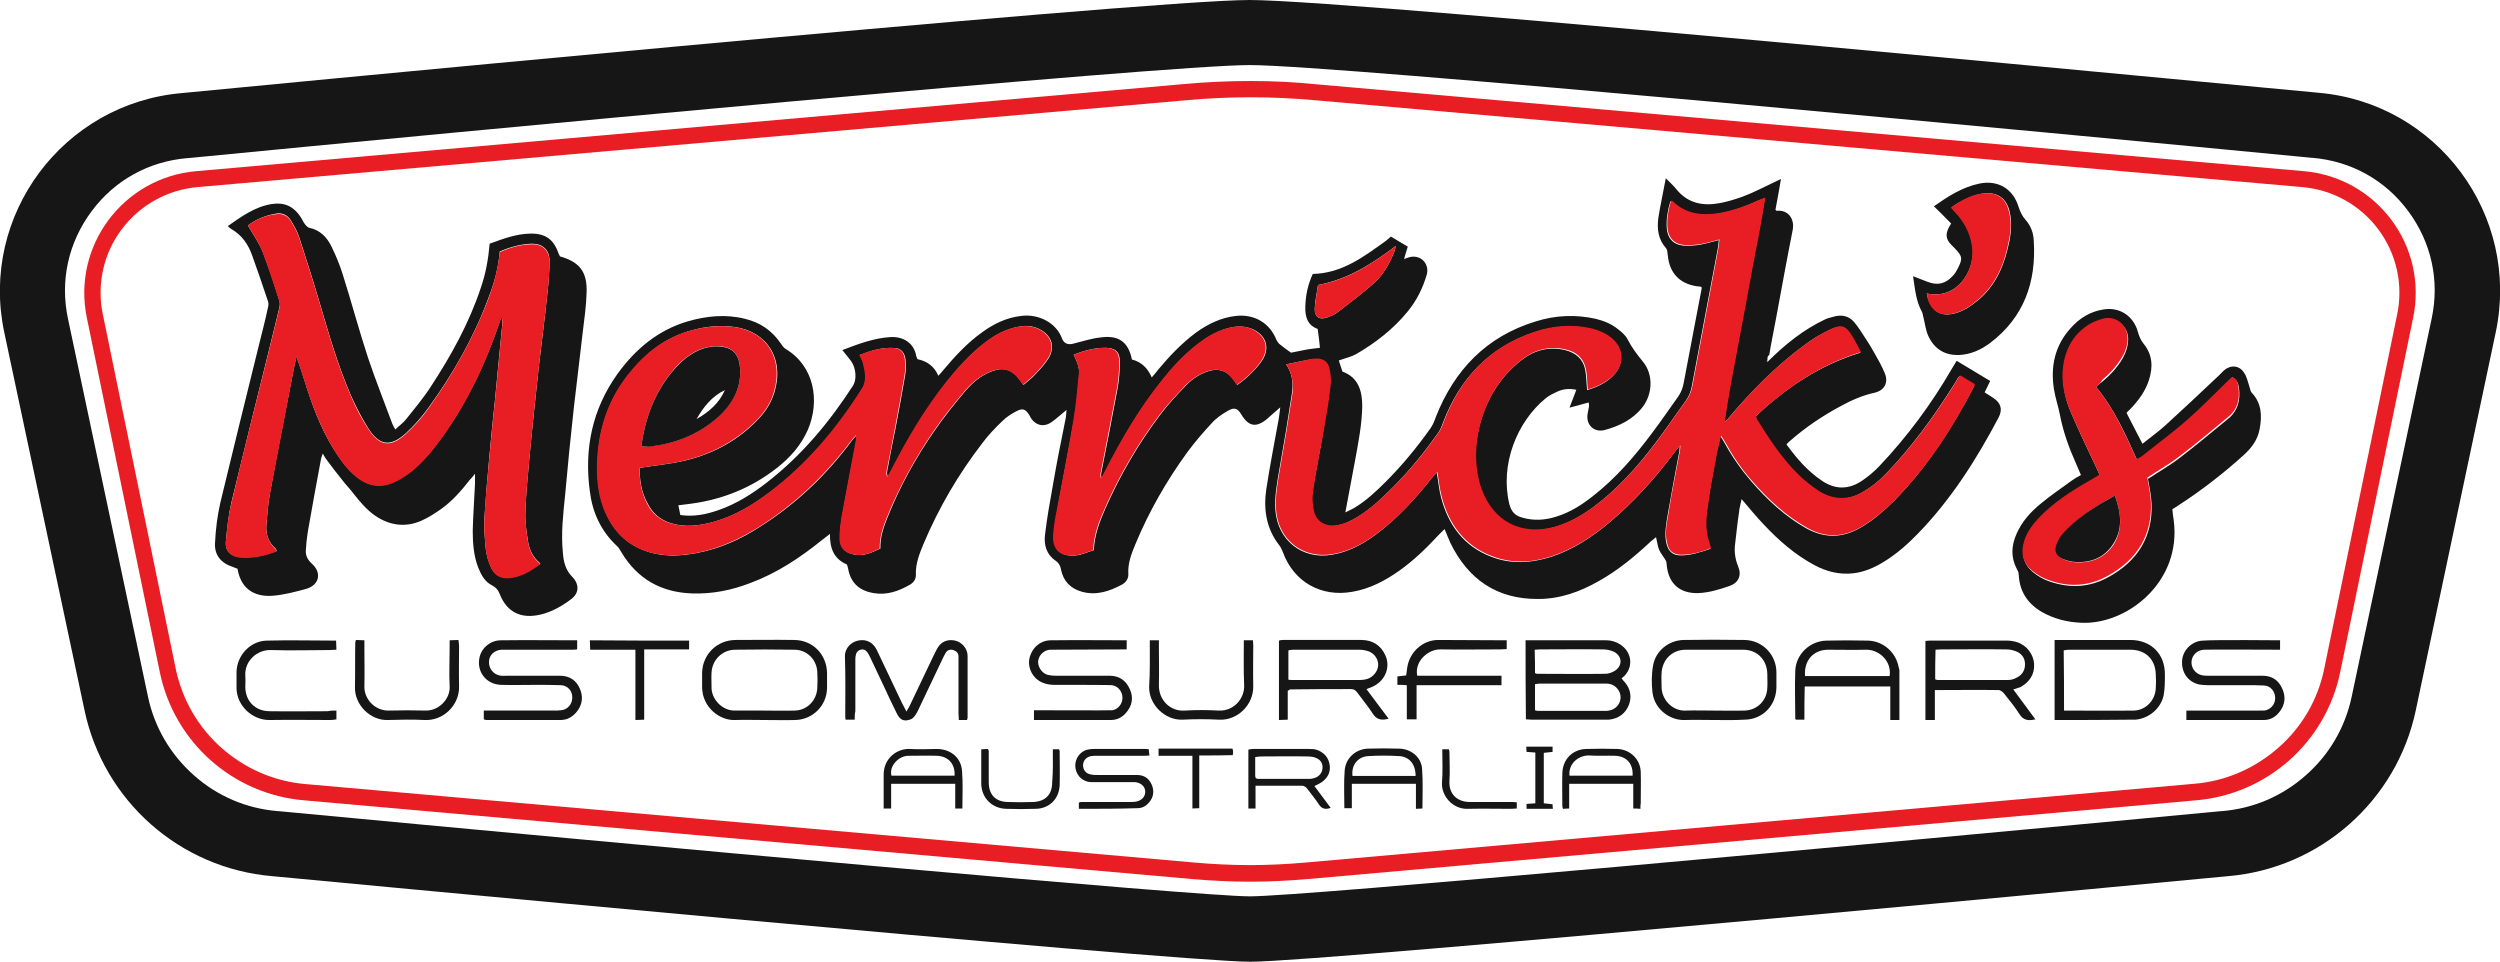 <?xml version="1.0" encoding="utf-8"?>
<!-- Generator: Adobe Illustrator 21.1.0, SVG Export Plug-In . SVG Version: 6.00 Build 0)  -->
<svg version="1.1" id="Layer_1" xmlns="http://www.w3.org/2000/svg" xmlns:xlink="http://www.w3.org/1999/xlink" x="0px" y="0px"
	 viewBox="0 0 768.4 295.7" style="enable-background:new 0 0 768.4 295.7;" xml:space="preserve">
<style type="text/css">
	.st0{fill:#171616;}
	.st1{fill:#E91E24;}
</style>
<g>
	<g>
		<path class="st0" d="M543.3,111.2c5.3-5.3,11-9.9,17.8-13.1c0.9-0.4,2-0.6,3-0.9c2.2-0.5,4.2,0,5.7,1.7c1.4,1.6,2.5,3.5,3.7,5.3
			c0.9,1.3,1.7,2.7,2.5,4.1c1.2,2.1,2.4,4.2,3.3,6.4c1.2,2.9-0.1,5.3-3.1,6c-3.7,0.8-7.1,2.3-10.4,4.1c-5.6,3-10.8,6.5-15.6,10.7
			c-0.4,0.3-0.7,0.6-1.1,1.1c3.1,4.3,6.5,8.2,10.8,11.1c4.2,2.9,8.4,2.8,12.5,0c1.9-1.3,3.7-2.8,5.3-4.5c8.6-9.1,16-19.1,22.3-30
			c0.4-0.7,0.9-1.5,1.4-2.3c3.5,2.1,6.8,4.1,10.3,6.2c-0.6,1.2-1.1,2.2-1.7,3.5c0.8,0.5,1.7,1.1,2.5,1.6c2.5,1.6,3.1,3.6,1.8,6.1
			c-6.8,12.9-14.6,25.2-24.8,35.7c-3.2,3.3-6.7,6.4-10.7,8.8c-2.8,1.7-5.8,3-9.1,3.4c-4.3,0.5-8.3-0.5-12-2.5
			c-6-3.2-11-7.6-15.6-12.5c-2.3-2.4-4.4-5-6.8-7.8c-0.3,1.5-0.7,2.8-0.8,4.1c-0.5,3.2-0.8,6.5-1.2,9.7c-0.3,2.3,0,4.6,0.9,6.8
			c1.2,2.8,0.2,5.1-2.6,6.1c-3.2,1.1-6.4,2.1-9.8,2.2c-5.5,0.1-8.9-2.9-9.5-8.4c-0.1-0.5,0-1.2-0.3-1.6c-0.6-1.1-1.5-2.1-2-3.2
			c-0.5-1.1-0.6-2.4-1-4c-0.6,0.5-1.1,0.9-1.6,1.3c-4.9,4.6-10.1,8.9-16,12.2c-5.8,3.3-11.9,5.5-18.6,5.5c-12.7,0.1-21.5-6-27-17.2
			c-0.6-1.3-1.1-2.7-1.8-4.3c-0.6,0.6-1.2,1.2-1.7,1.7c-3.8,4.1-7.7,7.9-12.2,11.1c-4.4,3.1-9.1,5.6-14.5,6.5
			c-9.6,1.7-18-3.1-21.3-12.2c-0.3-0.7-0.6-1.5-1.1-2.1c-4-5.1-4.9-11-4-17.2c1.1-7.2,2.5-14.3,3.8-21.5c0.2-1.1,0.3-2.1,0.5-3.7
			c-1.6,1.4-2.9,2.5-4.1,3.6c-3.3,2.7-5.6,2.3-7.8-1.3c-1.2-2-2.1-2.4-4.1-1.3c-1.9,1.1-3.7,2.3-5.1,3.9c-2.6,2.8-5.1,5.7-7.4,8.8
			c-6.4,8.8-11.8,18.2-16,28.3c-1.2,2.9-2.4,5.9-2.2,9.2c0.1,1.4-0.7,2.5-1.8,3.2c-3.9,2.1-7.9,3.5-12.4,2.3c-3.6-1-5.8-3.3-6.5-6.9
			c-0.2-1.2-0.7-2-1.7-2.7c-2.8-1.9-3.6-4.9-3.2-8c0.6-5.1,1.5-10.1,2.4-15.1c1.2-7,2.6-14,4-20.9c0.1-0.6,0.1-1.3,0.2-2.3
			c-1.6,1.3-3,2.6-4.4,3.6c-2.4,1.8-5,1.3-6.6-1.2c-0.1-0.2-0.2-0.4-0.3-0.6c-1.3-2.1-2.1-2.5-4.3-1.3c-1.5,0.8-2.9,1.7-4.1,2.9
			c-2.2,2.1-4.3,4.3-6.1,6.7c-7.4,9.6-13.5,20-18.2,31.2c-1.2,2.9-2.4,5.9-2.3,9.2c0.1,1.4-0.6,2.5-1.8,3.2c-3.5,2-7.1,3.3-11.2,2.6
			c-4.2-0.7-7-3-7.8-7.4c-0.1-0.5-0.2-0.9-0.4-1.4c-4-1.7-5.3-5-5.2-9.4c-1,0.8-1.8,1.4-2.6,2c-6.7,5.4-13.8,10.1-21.9,13.1
			c-5.7,2.2-11.6,3.4-17.8,3.2c-9.6-0.3-17-4.5-21.9-12.8c-0.4-0.7-0.8-1.4-1.4-1.9c-4.8-4.5-7.4-10.2-8.2-16.6
			c-1.8-13.1,0.7-25.3,8.5-36.2c5.5-7.6,12.4-13.4,21.5-16.1c5.8-1.7,11.8-2.3,17.7-0.8c4.6,1.1,8.3,3.6,11,7.6
			c0.4,0.6,0.8,1.2,1.4,1.6c8.9,5.3,10.7,16,6.9,24.9c-2.1,4.8-5.5,8.6-9.6,11.8c-7.7,6-16.5,9.6-26.2,10.9c-1.3,0.2-2.5,0.3-4,0.5
			c0.2,1,0.4,2,0.6,3c4.2,0.6,8-0.2,11.7-1.5c5.5-1.9,10.4-5,14.9-8.5c10.7-8.3,19.2-18.5,26.5-29.8c1.2-1.9,0.9-5.4-0.6-7.5
			c-0.8-1.1-1.7-2.1-2.7-3.4c5-1.9,9.7-3.7,14.9-4c4.1-0.2,7.2,2.1,7.8,5.8c0.1,0.3,0.2,0.6,0.4,1c2.9,0.6,5.1,2.1,6.4,5.1
			c0.6-0.6,1-1.1,1.5-1.7c3.6-4.3,7.4-8.4,12-11.7c3.6-2.6,7.5-4.5,12-5c5.4-0.7,10.8,2.2,12.5,6.9c0.6,1.6,1.9,2.1,3.6,1.6
			c2.8-0.7,5.5-1.6,8.4-1.9c5.2-0.7,8.4,1.2,9.5,6.8c2.8,0.7,4.8,2.5,6.1,5.5c0.8-0.9,1.4-1.6,1.9-2.3c3.5-4.2,7.2-8.1,11.6-11.4
			c3.7-2.7,7.8-4.7,12.4-5.2c5.6-0.6,10.3,2.1,12.4,7.3c0.2,0.5,0.5,0.9,0.9,1.3c1.1,0.9,2.3,1.8,3.6,2.7c1.4-0.3,2.9-0.6,4.5-0.9
			c1.5-0.3,3-0.4,4.4-0.6c-0.2-1.9-0.4-3.8-0.7-5.8c-3.1-1.1-3.9-3.7-3.8-6.8c0.1-3.6,0.8-6.9,2.3-10.1c9-0.2,15.7-5.3,22.5-10.2
			c0.5-0.4,1-0.8,1.5-1.3c1.7,1,3.4,2.1,5.2,3.1c-0.4,1.2-0.7,2.2-1,3.3c0,0.2-0.1,0.4-0.1,0.6c0.2-0.1,0.3-0.2,0.5-0.3
			c0.7-0.2,1.4-0.5,2.1-0.5c3-0.2,5.2,2.6,4.3,5.6c-1.2,4.1-3.1,7.9-5.8,11.2c-4.4,5.4-9.8,9.6-15.8,13.1c-1.6,0.9-3.5,1.3-5.4,2
			c0.3,1,0.7,2.1,1.1,3.4c4.9,1.8,6.1,5.9,6.1,10.7c-0.1,5.6-1.2,11.1-2.2,16.6c-1,5.2-1.9,10.3-3,16c1.1-0.6,1.9-0.9,2.6-1.3
			c3.7-2.2,6.8-5.1,9.8-8.1c5.1-5.1,9.7-10.7,13.8-16.5c0.7-1,1.2-2.2,1.6-3.4c5.7-14.5,15.6-24.8,30.7-29.4
			c6-1.9,12.2-2.2,18.5-0.8c2.4,0.6,4.7,1.5,6.7,3.1c1.2,0.9,2.5,2,3.1,3.3c1.3,2.5,2.9,4.6,4.7,6.8c3.2,3.9,3,9.9-0.2,14
			c-3,3.8-7.2,5.8-11.7,7c-3.3,0.8-5.8-1.8-5.1-5.2c0.1-0.7,0.3-1.4,0.4-2.1c0-0.3,0-0.6-0.1-1.2c-1.9,0.5-3.6,1-5.9,1.6
			c0.8-2,1.4-3.7,2.1-5.5c-2-0.4-3.9-0.3-5.7,0.5c-1.3,0.6-2.6,1.2-3.7,2.1c-8.9,7.3-14.1,20.4-11.2,32.5c0.6,2.3,1.7,3.6,4,4.2
			c3.5,1,6.9,0.8,10.4-0.3c4.3-1.3,8-3.7,11.4-6.4c7-5.5,12.7-12.1,18-19.2c2.8-3.7,5.4-7.5,8.1-11.3c0.9-1.3,1.4-2.6,1.7-4.2
			c1.8-9.7,3.7-19.3,5.5-28.9c0-0.2,0-0.3,0-0.6c-0.4-0.1-0.9-0.2-1.4-0.2c-5.4-0.8-8.5-4.1-9-9.6c-0.1-0.8-0.1-1.7-0.6-2.2
			c-2.4-2.7-2.7-5.9-2.3-9.2c0.6-3.9,1.5-7.8,2.3-12.2c1.3,1.3,2.3,2.2,3.2,3.3c3.6,4.5,8.3,5.3,13.6,4.3c4.4-0.9,8.6-2.5,12.6-4.5
			c1.8-0.9,3.7-1.8,6-2.9c-0.6,3.4-1.1,6.5-1.7,9.5c0.2,0.1,0.3,0.3,0.4,0.3c3.3-0.4,5.6,2.3,4.9,5.9c-1.8,9-3.4,18-5.1,27.1
			c-0.7,3.8-1.5,7.5-2.1,11.3C543.1,109.5,543.2,110.4,543.3,111.2c0-0.1-0.1-0.3-0.1-0.4c-0.1,0-0.1,0.1-0.2,0.1
			C543,111,543.2,111.1,543.3,111.2z M395.3,112c2,2.9,2.2,5.8,1.8,8.8c-1.2,7.9-2.5,15.8-3.9,23.6c-0.7,4.1-1.5,8.2-1.2,12.4
			c0.7,9.3,8.3,15.3,17.4,13.7c4.9-0.8,9.2-3.1,13.2-6c6.9-5.1,12.6-11.4,17.8-18c0.3-0.4,0.8-0.8,1.2-1.2c0.5,2.7,0.7,5.2,1.3,7.5
			c2.2,8.5,7,15.1,15.4,18.3c6.1,2.4,12.4,2,18.6,0c6.6-2.2,12.2-5.9,17.5-10.3c7.8-6.5,14.5-14,20.5-22.1c0.3-0.5,0.8-0.9,1.4-1.6
			c-0.1,1-0.1,1.4-0.2,1.9c-1.2,6.4-2.4,12.7-3.5,19.1c-0.5,3-1.1,6-0.4,9c0.6,2.3,1.8,3.5,4.1,3.6c3.3,0.1,6.3-1,9.4-2
			c-0.4-1.4-0.7-2.4-1-3.5c-0.9-3.8-0.2-7.5,0.3-11.2c0.7-5.1,1.8-10.2,2.7-15.3c0.3-1.4,0.6-2.8,1.1-4.6c0.6,1,1,1.5,1.3,2.1
			c2.3,4.2,5.1,8.2,8.2,11.8c4.9,5.6,10.3,10.7,16.9,14.4c5.6,3.1,11.1,3,16.6-0.2c4-2.3,7.4-5.3,10.6-8.5
			c10-10.3,17.7-22.2,24.3-34.9c0.1-0.1,0-0.3,0-0.6c-1.4-0.8-2.9-1.7-4.3-2.6c-0.2,0.2-0.4,0.3-0.5,0.4c-0.6,1-1.2,2.1-1.9,3.1
			c-6,9.5-12.6,18.5-20.4,26.6c-2.1,2.2-4.5,4.1-7.1,5.6c-4.6,2.7-9.3,2.6-13.8-0.3c-2.3-1.5-4.4-3.2-6.3-5.1
			c-5-5-8.9-10.8-12.6-16.9c-0.1-0.2-0.1-0.5-0.2-1c9.2-8.7,19.5-15.7,32.2-19.6c-0.9-1.7-1.7-3.5-2.8-5.1c-1.9-3-3.2-3.5-6.4-2
			c-2.8,1.3-5.5,2.9-8,4.8c-8.7,6.4-16.3,14.1-23.3,22.4c-0.4,0.5-0.9,1-1.4,1.5c1.1-7.8,2.5-15.4,4-23c1.4-7.7,2.9-15.4,4.3-23.1
			c1.3-7.6,3-15.1,4.2-23c-0.9,0.4-1.5,0.6-2,0.8c-3.9,1.8-8,3.3-12.3,4c-5.2,0.8-10.1,0.3-14.1-3.6c-0.1-0.1-0.3-0.1-0.6-0.2
			c-0.8,2.7-1.3,5.4-1.1,8.2c0.2,3.1,2,5.1,5.1,5.4c1.7,0.1,3.5,0,5.2-0.3c1.8-0.3,3.6-0.9,5.7-1.4c-0.1,1-0.2,1.8-0.3,2.5
			c-2.7,14.1-5.3,28.2-8,42.4c-0.3,1.6-0.8,3-1.8,4.4c-3.2,4.4-6.2,8.9-9.5,13.2c-5.5,7.3-11.6,14.1-19,19.6
			c-3.7,2.7-7.6,5-12.1,6.2c-10.2,2.9-18.8-1.6-22.4-11.6c-0.2-0.6-0.4-1.2-0.6-1.8c-1.6-5.9-1.4-11.9,0.1-17.8
			c2.1-8,6.2-14.9,12.8-20.1c3.9-3.1,8.5-4.4,13.5-3.2c3.2,0.8,5.5,2.6,6.2,5.9c0.4,2.1,0.4,4.2,0.6,6.4c2.8-0.8,5.7-2.1,7.9-4.3
			c3.5-3.4,3.3-8.2-0.4-11.4c-1.7-1.4-3.6-2.3-5.7-2.9c-6.2-1.6-12.3-1.1-18.2,0.9c-13.7,4.6-22.7,14.2-27.8,27.5
			c-0.4,1.2-0.9,2.4-1.6,3.4c-4.2,5.9-8.7,11.5-13.8,16.6c-3.3,3.3-6.6,6.5-10.6,9c-2.2,1.4-4.5,2.5-7,2.9c-3.5,0.6-6.3-1.1-7-4.6
			c-0.4-1.9-0.5-4-0.2-5.9c1-6.2,2.3-12.4,3.3-18.6c0.8-4.6,1.5-9.3,2.1-14c0.2-1.7-0.1-3.5-0.4-5.2c-0.4-2-1.8-2.9-3.9-2.9
			c-0.7,0-1.4,0-2.1,0.2C400.3,110.9,397.9,111.5,395.3,112z M196.6,143.8c5-0.8,9.7-1.2,14.2-2.3c8.6-2.1,16.2-6.2,22.4-12.8
			c2.2-2.3,3.8-4.9,4.8-8c3.2-10.5-2.3-18.8-12.2-20.2c-4.4-0.6-8.8-0.2-13,1c-8.1,2.1-14.3,7-19.4,13.4c-5.9,7.3-9,15.8-9.6,25.1
			c-0.4,5.5-0.1,10.9,1.8,16.1c2.7,7.3,7.7,12.2,15.5,14c4.3,1,8.6,0.7,12.9-0.1c7.1-1.3,13.6-4.2,19.6-8.1
			c11.1-7,20.4-15.9,28.2-26.4c0.4-0.5,0.9-1,1.5-1.8c0,0.7,0,1,0,1.3c-1.5,8-3.1,16-4.5,24c-0.4,2.1-0.6,4.3-0.6,6.4
			c0,2.8,1.4,4.4,4.2,5c3,0.7,5.6-0.6,8.2-1.8c-0.1-3.5,1-6.6,2.2-9.6c3.8-9.5,8.7-18.4,14.5-26.7c2.9-4.2,6.1-8.2,9.4-12.1
			c2.2-2.6,4.9-4.9,8.2-6.1c3.6-1.4,6.4-0.5,8.6,2.7c0.3,0.5,0.6,0.9,1.1,1.5c1.3-1.1,2.6-2.1,3.6-3.2c1.5-1.6,3-3.2,4.1-5
			c2-3.3,1.1-6.6-2.2-8.6c-2.2-1.3-4.5-1.6-6.9-1.1c-4,0.7-7.4,2.6-10.5,5c-4.5,3.4-8.2,7.6-11.7,12c-6.6,8.4-12,17.6-16.9,27
			c-0.4,0.7-0.8,1.4-1.2,2.2c-0.3-0.7-0.3-1.3-0.2-1.8c0.8-4.5,1.7-8.9,2.6-13.4c1-5.3,2-10.7,2.9-16c0.3-1.6,0.3-3.4,0.1-5
			c-0.2-1.9-1.3-3.2-2.9-3.4c-3.9-0.4-7.5,0.7-11.1,2.1c0.4,0.9,0.8,1.5,1,2.2c0.8,2.7,1.4,5.6-0.2,8.1c-7.7,12.3-16.9,23.3-28.6,32
			c-5.2,3.9-10.7,7.2-17.1,9c-4.4,1.2-8.8,1.8-13.2,0.4c-3.2-1-5.6-3-7.1-6C197.1,151.3,196.6,147.6,196.6,143.8z M330,109
			c1.3,2.6,1.9,4.6,1.7,6.5c-0.4,4.4-0.8,8.8-1.5,13.1c-1.7,9.6-3.6,19.1-5.3,28.7c-0.4,2.3-0.8,4.6-1,6.9c-0.4,5,2.5,7,6.9,6.5
			c1.9-0.2,3.6-1.1,5.4-1.6c0.2-4.7,1.8-8.8,3.6-12.9c4.5-10.2,10.1-19.8,16.8-28.7c2.4-3.2,5.1-6.1,7.9-9c1.8-1.9,4-3.4,6.6-4.3
			c3.2-1.2,6-0.3,8,2.4c0.4,0.6,0.8,1.1,1.2,1.7c3.1-2.1,6.2-5.3,7.7-7.6c2.3-3.7,1.3-7.3-2.5-9.3c-2-1-4.1-1.2-6.3-0.9
			c-4.3,0.7-7.9,2.9-11.3,5.5c-3.9,3.1-7.3,6.7-10.4,10.6c-7.1,8.8-12.7,18.4-17.8,28.4c-0.4,0.7-0.8,1.3-1.1,2
			c-0.2-0.6-0.2-1.2-0.1-1.7c1.7-8.6,3.4-17.2,5-25.9c0.5-2.7,0.7-5.6,0.7-8.3c0-3-1.5-4.2-4.4-4.2C336.3,106.9,333.2,107.8,330,109
			z M405.1,87.6c-0.3,2.3-0.9,4.7-1,7.1c-0.1,2.7,1.4,3.8,4,2.8c1-0.4,2.1-0.8,3-1.5c3.7-2.9,7.5-5.7,11-8.8c3-2.6,4.9-6.1,6.4-9.7
			c0.2-0.5,0.3-1,0.5-1.9C421.7,81.1,414.5,85.8,405.1,87.6z"/>
		<path class="st0" d="M172.1,78.8c6,1.7,8.4,4.7,8.2,11c-0.1,4.1-0.7,8.3-1.2,12.4c-0.9,7.6-1.8,15.2-2.7,22.9c-1,9-1.9,18-2.7,27
			c-0.6,5.9-1.3,11.8-0.7,17.7c0.1,1.4,0.3,2.9,0.8,4.2c0.4,1.1,1.1,2.3,2,3.2c2.3,2.3,2.3,5.1-0.3,7c-2.8,2.1-5.9,3.9-9.4,4.7
			c-5.9,1.4-10.3-0.7-12.5-6.3c-0.5-1.3-1.2-2.1-2.4-2.7c-2.2-1.1-3.3-3.2-4.2-5.4c-1.4-3.6-1.7-7.5-1.7-11.3
			c0.1-4.9,0.5-9.7,0.7-14.6c0-0.8,0-1.7,0-3c-0.7,0.9-1.2,1.5-1.7,2c-2.5,3.2-5.2,6.3-8.5,8.7c-2,1.4-4.1,2.8-6.4,3.8
			c-4.9,2.1-9.7,1.4-14.1-1.6c-2.6-1.8-4.6-4.2-6.5-6.6c-1.2-1.6-2.6-3-3.8-4.6c-1.5-1.9-3-3.8-4.4-5.7c-0.5-0.6-0.9-1.3-1.4-2.2
			c-0.2,0.7-0.4,1.1-0.5,1.5c-1.4,7.5-2.8,15.1-4.1,22.6c-0.3,1.9-0.5,3.8-0.6,5.7c-0.1,1.6,0.6,2.9,1.8,4c3.2,2.8,2.4,6.6-1.7,7.8
			c-3.3,0.9-6.7,1.8-10.1,2.1c-4.6,0.4-9.8-1.1-11-8.3c-0.4-0.1-0.8-0.3-1.3-0.5c-3.8-1.2-5.9-3.7-5.6-7.6c0.2-4,0.7-8.1,1.6-12.1
			c3.9-16.2,7.9-32.4,11.9-48.6c0.9-3.7,1.9-7.4,2.7-11.2c0.2-0.7,0.3-1.5,0.1-2.1c-1.6-4.8-3.2-9.5-4.9-14.2
			c-1.2-3.4-3.2-6.3-6.4-8.1c-0.3-0.2-0.6-0.5-1.1-0.9c4.3-3,8.4-6,13.6-6.8c3.9-0.6,6.7,0.8,8.8,4c0.5,0.7,0.8,1.6,1.4,2.3
			c0.3,0.4,0.8,0.9,1.2,1c3.4,0.7,5.5,2.9,6.9,5.8c1.3,2.7,2.5,5.5,3.4,8.4c2.7,8.5,5,17.2,7.8,25.7c2.3,6.9,5,13.6,7.5,20.4
			c0.2,0.5,0.5,1,0.9,1.7c1.1-1.1,2.3-1.9,3.2-3c2.7-3.4,5.5-6.7,7.8-10.3c6.2-9.5,11.7-19.4,15.3-30.3c1.5-4.3,2.3-8.8,2.7-13.5
			c4.1-1.5,8.1-3,12.4-3.1c4.7-0.1,7.3,1.7,8.8,6.2C171.9,78.3,172,78.6,172.1,78.8z M76.2,69.3c1.6,2.8,3.4,5.3,4.5,8
			c2,5,3.6,10.1,5.2,15.2c0.2,0.7,0.1,1.6-0.1,2.3c-1.2,5-2.5,10.1-3.7,15.1c-3.7,14.9-7.4,29.7-11,44.6c-0.9,3.9-1.3,8-1.7,12.1
			c-0.2,2.7,1.5,4.3,4.2,4.6c4,0.4,7.7-0.5,11.5-1.9c-0.2-0.3-0.3-0.6-0.4-0.7c-2.3-2-3.1-4.6-2.8-7.6c0.3-3.2,0.5-6.4,1.1-9.5
			c2.1-11.7,4.4-23.4,6.7-35.1c0.4-2.3,0.9-4.5,1.4-6.8c1.3,3.3,2.2,6.6,3.3,9.9c2.4,7.4,5.3,14.6,9.8,21c1.7,2.5,3.7,4.8,6.2,6.6
			c3.4,2.4,7,2.7,10.7,1c1.8-0.8,3.5-1.9,5.1-3.1c4-3.1,7-7,9.9-11c7.6-10.6,13.1-22.3,17.3-34.6c0.2-0.7,0.5-1.4,0.8-2.1
			c0.2,1.1,0.2,2.2,0.1,3.2c-0.7,7.6-1.5,15.1-2.2,22.7c-0.6,5.7-1.2,11.4-1.7,17.2c-0.6,6.2-1.1,12.4-1.5,18.6
			c-0.2,3.2,0.1,6.4,0.4,9.6c0.2,1.9,0.8,3.8,1.5,5.5c1.2,2.7,3.1,3.7,6,3.4c3.5-0.4,6.4-2.2,9.3-4.3c-2.3-1.9-3.4-4.2-3.8-6.8
			c-0.5-3.1-1-6.4-0.8-9.5c0.2-5.7,0.8-11.3,1.3-17c0.8-8.7,1.8-17.5,2.7-26.2c0.9-7.7,1.9-15.4,2.7-23.1c0.4-3.5,0.7-7,0.7-10.5
			c0-3.3-2.1-5.2-5.4-5.2c-3.4,0.1-6.7,1-9.9,2.4c-0.4,4.9-1.6,9.4-3.3,13.8c-4.5,12.3-10.9,23.6-18.6,34.2c-2,2.8-4.4,5.5-7,7.9
			c-4.7,4.2-8,3.8-11.4-1.4c-2.1-3.3-3.9-6.8-5.5-10.4c-3.8-8.8-6.5-18-9.2-27.2c-2.1-7.2-4.4-14.4-6.7-21.5
			c-0.6-1.8-1.6-3.5-2.6-5.1c-0.9-1.4-2.4-2.2-4.1-2C81.8,66.1,78.7,67.4,76.2,69.3z"/>
		<path class="st0" d="M653.6,126.9c1.6,3.1,3.2,6.2,4.9,9.5c2.5-2,5-3.8,7.2-5.8c5.5-5,10.9-10.1,16.3-15.2c0.5-0.5,1-1,1.5-1.5
			c2-1.8,4.7-1.7,6.2,0.6c0.9,1.3,1.2,2.9,1.7,4.4c0.2,0.6,0.3,1.3,0.6,1.7c3.2,3.3,3.3,7.3,2.5,11.4c-0.6,3.2-2.5,5.7-4.8,7.8
			c-6.3,5.7-13,10.9-20.1,15.5c-0.6,0.4-1.2,0.8-1.9,1.2c0.1,1.1,0.2,2.2,0.4,3.3c2.6,19.1-14.5,32.4-28.6,31.6
			c-4.2-0.2-8.2-1.2-11.9-3.3c-4.3-2.5-6.8-6.2-7.1-11.2c0-0.7-0.2-1.4-0.6-2c-1.9-3.6-1.7-7.2-0.1-10.8c1.6-3.7,4.2-6.6,7.2-9.1
			c3.1-2.6,6.5-4.9,9.8-7.3c0.8-0.6,1.7-1.1,2.8-1.7c-0.5-1.2-1-2.3-1.5-3.5c-2.2-4.9-4-9.9-5-15.2c-0.5-2.6-1.4-5.1-1.8-7.7
			c-1.1-7,0.3-13.4,5.1-18.7c2.7-3.1,6.1-5.2,10.2-5.8c5-0.8,9.2,2.1,10.5,6.9c0.4,1.4,0.9,2.6,1.8,3.7c2.7,3.3,2.9,7.1,1.6,11.1
			c-1.1,3.5-3.3,6.4-5.8,9C654.4,126.1,654,126.4,653.6,126.9z M644.2,118.9c0.8-0.7,1.5-1.2,2.1-1.7c2.4-2,4.5-4.3,6.1-7
			c1.1-2,1.8-4.1,1.7-6.4c-0.3-3.8-3.7-6.4-7.4-5.5c-1.5,0.4-3.1,0.9-4.4,1.8c-4.8,3-7.3,7.5-8,13c-0.6,4.7,0.4,9.3,2.2,13.6
			c2.5,5.9,5.4,11.8,8.1,17.6c0.3,0.6,0.6,1.3,0.9,2c-1.2,0.7-2.4,1.3-3.4,2c-5.3,3.1-10.5,6.4-14.9,10.9c-2.1,2.2-4,4.6-4.9,7.6
			c-1.1,3.6-0.3,6.7,2.6,9.1c1.5,1.2,3.2,2.2,5,2.8c6.3,2.2,12.4,1.9,18.3-1.4c8.8-4.9,13.5-12.3,13.1-22.5
			c-0.1-2.6-0.7-5.2-1.1-7.6c3.3-2.2,6.7-4.1,9.8-6.5c5.1-3.9,10.1-8.1,15.1-12.2c2.8-2.4,3.5-5.6,3.1-9.1c-0.2-1.2-0.4-2.5-1.9-3.2
			c-0.6,0.6-1.3,1.2-1.9,1.8c-3.9,3.8-7.7,7.7-11.8,11.3c-4.5,3.9-9.2,7.4-13.8,11.1c-0.5,0.4-1.2,0.7-1.9,1.1
			C653.2,133.3,649.8,125.6,644.2,118.9z"/>
		<path class="st0" d="M588,84.9c1.8,0.7,3.1,1.2,4.4,1.7c3.1,1.2,5.5,0.7,7.8-1.8c0.6-0.6,1.1-1.4,1.5-2.2c1.6-3.1,1.5-3.8-0.9-6.3
			c-0.3-0.3-0.7-0.7-1-1c-1.7-1.7-1.9-3.3-0.8-5.4c0.2-0.3,0.4-0.7,0.7-1.2c-1.7-1.8-3.5-3.5-5.3-5.3c4.3-3,8.7-5.9,14.1-7
			c5.6-1.1,10.2,1.6,11.9,7.1c0.5,1.5,1.1,2.9,2.2,4.1c1.6,1.8,2.4,4,2.5,6.4c0.8,12.7-3,23.5-13.4,31.4c-2.8,2.1-5.9,3.5-9.4,3.7
			c-4.4,0.2-7.6-1.7-9.5-5.6c-0.9-1.8-1.1-3.9-1.6-5.9c-0.2-0.6-0.2-1.3-0.5-1.8C588.9,92.5,588.6,88.9,588,84.9z M592.2,90.2
			c0.2,0.8,0.3,1.3,0.5,1.8c1.3,3.8,4,5.3,7.8,4.4c3-0.7,5.4-2.4,7.7-4.3c5.5-4.7,8-11,9.4-17.9c0.6-3.2,0.8-6.4,0-9.5
			c-1-3.7-3.5-5.5-7.2-5.3c-3.2,0.2-6,1.6-8.7,3.1c-0.6,0.4-1.3,0.8-1.9,1.3c0.8,0.9,1.4,1.5,2,2.2c2.7,3.1,4.3,6.6,4.6,10.8
			C606.7,83.2,601.7,92.2,592.2,90.2z"/>
		<path class="st0" d="M468.9,196.8c6,0,11.7,0,17.5,0c2.4,0,4.8,0,7.2,0c1.9,0,3.6,0.6,5.1,1.8c2.8,2.3,3.2,6.2,0.8,8.9
			c-0.3,0.4-0.7,0.6-1.1,1c0.4,0.5,0.7,0.9,1.1,1.3c1.7,2.1,2.1,4.5,1.1,7c-1.1,2.6-3.2,4.1-6.1,4.4c-0.4,0-0.8,0-1.2,0
			c-7.5,0-15,0-22.5,0c-0.5,0-1.1-0.1-1.8-0.1C468.9,213.1,468.9,205.1,468.9,196.8z M471.8,218.3c0.4,0.1,0.7,0.2,0.9,0.2
			c6.9,0,13.7,0,20.6,0c0.4,0,0.8,0,1.2-0.1c2-0.3,3.5-1.9,3.6-3.9c0.1-2-1.4-3.9-3.4-4.3c-0.5-0.1-1.1-0.1-1.7-0.1
			c-6.5,0-13.1,0-19.6,0c-0.5,0-1,0.1-1.6,0.2C471.8,213,471.8,215.6,471.8,218.3z M471.8,206.9c0.4,0.1,0.5,0.2,0.6,0.2
			c7,0,14,0.1,21,0c1,0,2.1-0.4,2.9-0.9c2.4-1.5,2.4-4.4-0.1-5.8c-1-0.5-2.3-0.8-3.4-0.8c-6.5-0.1-12.9,0-19.4,0
			c-0.5,0-1.1,0.1-1.7,0.1C471.8,202.3,471.8,204.5,471.8,206.9z"/>
		<path class="st0" d="M262.7,221.2c-1.1,0-1.9,0-2.8,0c-0.1-0.5-0.1-0.8-0.1-1.2c0-6.1,0.1-12.2-0.1-18.2c-0.1-2.9,2.6-5.4,6-5
			c1.9,0.3,3.1,1.5,3.9,3.2c2.5,5.3,5.1,10.7,7.6,16c0.4,0.8,0.8,1.5,1.4,2.7c0.6-1,1-1.7,1.3-2.4c2.4-5,4.7-9.9,7.1-14.9
			c0.4-0.8,0.8-1.6,1.2-2.3c1.2-2,3.2-2.7,5.4-2.2c2.1,0.5,3.8,2.5,3.8,4.7c0,6.3,0,12.6,0,19c0,0.2-0.1,0.4-0.2,0.7
			c-0.8,0-1.6,0-2.5,0c0-0.7-0.1-1.4-0.1-2.1c0-5.3,0-10.6,0-15.8c0-0.6,0-1.1,0-1.7c0-1-0.7-1.6-1.6-1.9c-0.9-0.3-1.8,0-2.3,0.8
			c-0.3,0.5-0.6,1.1-0.9,1.7c-2.6,5.4-5.1,10.8-7.7,16.2c-0.5,1-1.3,2.3-2.2,2.6c-1.9,0.7-3.2,0.4-4.3-1.9c-1.4-2.8-2.7-5.6-4-8.4
			c-1.4-3-2.9-6.1-4.3-9.1c-0.9-1.8-1.6-2.3-2.8-2c-1.1,0.3-1.6,1.2-1.6,3.1c0,0.4,0,0.8,0,1.2c0,4.9,0,9.8,0,14.6
			C262.7,219.4,262.7,220.2,262.7,221.2z"/>
		<path class="st0" d="M618.8,211.9c2.2,3,4.4,6,6.8,9.2c-2.2,0.5-3.7,0.3-4.9-1.6c-1.4-2.2-3.1-4.3-4.7-6.3
			c-0.4-0.5-1.1-1.1-1.7-1.1c-6.5-0.1-12.9,0-19.6,0c0,3.1,0,6.1,0,9.2c-1.1,0-1.9,0-2.9,0c0-8.1,0-16.1,0-24.3
			c0.5,0,0.8-0.1,1.2-0.1c8,0,16,0,24,0c1,0,2.1,0.2,3,0.5c2.9,0.9,5,3.7,5.2,6.6c0.2,3.3-1.4,5.6-4.2,7.2
			C620.4,211.4,619.7,211.6,618.8,211.9z M594.8,208.8c0.4,0.1,0.5,0.2,0.7,0.2c7.2,0,14.4,0,21.6,0c0.9,0,1.8-0.2,2.5-0.6
			c1.6-0.7,2.7-2,2.8-3.9c0.1-1.9-0.7-3.3-2.3-4.1c-1-0.5-2.3-0.8-3.4-0.8c-6.7-0.1-13.4,0-20.1,0c-0.5,0-1.1,0.1-1.7,0.1
			C594.8,202.9,594.8,205.8,594.8,208.8z"/>
		<path class="st0" d="M395.8,212.3c0,3,0,5.8,0,8.9c-0.9,0-1.8,0.1-2.7,0.1c0-8.2,0-16.2,0-24.4c0.3-0.1,0.7-0.2,1.1-0.2
			c8.1,0,16.2,0,24.2,0c3.4,0,6,1.6,7.4,4.7c1.6,3.5,0.1,7.5-3.4,9.4c-0.7,0.4-1.4,0.6-2.4,1c2.2,3,4.5,6,6.8,9.1
			c-2.2,0.6-3.7,0.3-4.9-1.6c-1.4-2.2-3.1-4.2-4.7-6.4c-0.5-0.7-1-1.1-2-1.1c-6.2,0-12.5,0-18.7,0.1
			C396.4,212,396.2,212.1,395.8,212.3z M396,208.9c0.4,0.1,0.7,0.1,1,0.1c7,0,14.1,0,21.1,0c0.7,0,1.4-0.1,2.1-0.3
			c1.9-0.6,3.3-2.4,3.4-4.2c0.1-1.8-1.1-3.6-2.9-4.3c-0.9-0.3-1.9-0.5-2.8-0.5c-6.8,0-13.6,0-20.4,0c-0.5,0-1,0.1-1.5,0.2
			C396,203,396,205.9,396,208.9z"/>
		<path class="st0" d="M526.8,221.3c-3,0-5.9-0.1-8.9,0c-4.2,0.2-9.3-2.9-10-8.5c-0.3-2.7-0.3-5.6,0.2-8.3c0.8-4.5,4.8-7.7,9.4-7.8
			c6.2-0.1,12.5-0.1,18.7,0c5.5,0.1,9.8,4.5,9.8,10c0,1.5,0,3,0,4.6c-0.1,5.6-4.3,9.9-9.9,9.9C533.1,221.4,530,221.3,526.8,221.3z
			 M526.6,218.4C526.6,218.4,526.6,218.4,526.6,218.4c3.2,0,6.4,0.1,9.6,0c3.9-0.1,6.9-3.1,7-7c0.1-1.4,0-2.9,0-4.3
			c-0.1-4.3-3.1-7.4-7.4-7.4c-5.9,0-11.8,0-17.7,0c-4.2,0-7.2,3.1-7.4,7.2c-0.1,1.3,0,2.6,0,3.8c-0.2,4.2,3.3,8,7.6,7.7
			C521,218.3,523.8,218.4,526.6,218.4z"/>
		<path class="st0" d="M235,221.3c-3,0-6.1-0.1-9.1,0c-4.6,0.2-10-3.8-10.1-10c0-1.5,0-3,0-4.6c0.2-5.6,4.5-9.9,10.2-10
			c6,0,12-0.1,18,0c5.8,0,10.1,4.4,10.2,10.2c0,1.5,0,3,0,4.6c-0.1,5.4-4.4,9.7-9.8,9.8C241.2,221.4,238.1,221.3,235,221.3z
			 M234.7,218.4C234.7,218.4,234.7,218.4,234.7,218.4c3.2,0,6.4,0.1,9.6,0c3.8-0.1,6.7-3.1,6.9-6.9c0.1-1.7,0.1-3.4,0-5
			c-0.2-3.8-3.2-6.8-7-6.8c-6.1-0.1-12.3-0.1-18.4,0c-3.9,0.1-6.9,3.2-7.1,7c-0.1,1.4,0,2.9,0,4.3c-0.2,3.7,3.2,7.6,7.4,7.4
			C229,218.4,231.9,218.4,234.7,218.4z"/>
		<path class="st0" d="M700.8,196.8v2.9c0,0-23-0.1-23.5,0c-2,0.2-3.5,1.6-3.7,3.5c-0.2,2,1.1,3.8,3,4.3c0.8,0.2,1.6,0.2,2.4,0.2
			c5.5,0,11,0,16.5,0c2.8,0,4.8,1.4,5.9,3.8c1.2,2.5,1,5-0.7,7.2c-1.2,1.6-2.8,2.6-4.9,2.6c-7.7,0-23.8,0-23.8,0v-2.9H696
			c1.9-0.3,3.3-1.9,3.3-3.8c0-2.1-1.4-3.8-3.4-3.9c-1.7-0.1-3.5-0.1-5.3-0.1c-4,0-8,0-12,0c-0.9,0-1.8-0.1-2.6-0.2
			c-3.6-0.8-5.6-3.8-5.3-7.5c0.3-3.2,3.1-5.9,6.4-6C680.3,196.6,700.8,196.8,700.8,196.8z"/>
		<path class="st0" d="M177.4,196.8c0,1,0,1.8,0,2.8c-0.6,0.1-1.2,0.1-1.8,0.1c-6.6,0-13.3,0-19.9,0c-0.6,0-1.1,0-1.7,0
			c-2.1,0.2-3.7,1.7-3.7,3.7c-0.1,2,1.3,3.8,3.2,4.2c0.8,0.2,1.6,0.1,2.4,0.1c5.4,0,10.9,0,16.3,0c2.7,0,4.8,1.3,5.9,3.7
			c1.2,2.5,1,5-0.7,7.2c-1.3,1.7-3,2.7-5.1,2.7c-7.6,0-15.2,0-22.8,0c-0.2,0-0.5-0.1-0.8-0.2c0-0.8,0-1.6,0-2.7c0.9,0,1.7,0,2.4,0
			c6.4,0,12.8,0,19.2,0c0.7,0,1.4,0,2.2-0.1c2-0.2,3.4-1.9,3.4-3.9c0-2.1-1.4-3.7-3.5-3.8c-2.6-0.1-5.1-0.1-7.7-0.1
			c-3.5,0-7,0.1-10.6,0c-4.7-0.1-7.7-4.1-6.7-8.5c0.7-3,3.4-5.2,6.6-5.2C161.8,196.7,169.5,196.8,177.4,196.8z"/>
		<path class="st0" d="M346.3,196.8v2.8c0,0-23.2,0.1-23.7,0.1c-1.8,0.2-3.3,1.7-3.5,3.4c-0.2,1.7,1,3.7,2.8,4.3
			c0.8,0.2,1.7,0.3,2.6,0.3c5.5,0,11,0,16.6,0c3,0,5,1.5,6.2,4.2c1.2,2.7,0.6,5.2-1.3,7.3c-1.2,1.4-2.8,2.1-4.6,2.1
			c-7.6,0-23.6,0-23.6,0v-3c0,0,23.3,0.1,24.1,0c1.8-0.3,3.1-2,3.1-3.8c0-1.9-1.3-3.6-3.2-3.9c-0.7-0.1-12.5-0.1-17.7-0.1
			c-1.2,0-2.6-0.2-3.7-0.7c-2.9-1.2-4.6-4.4-4-7.4c0.7-3.2,3.3-5.6,6.6-5.6C327.9,196.7,346.3,196.8,346.3,196.8z"/>
		<path class="st0" d="M631.5,221.3c0-8.3,0-16.3,0-24.6c0.7,0,1.4,0,2,0c7.1,0,14.2,0,21.3,0c6.3,0,10.7,4.3,10.6,10.7
			c0,2.1,0,4.3-0.4,6.4c-0.9,4.1-4.7,7.1-8.7,7.4c-0.6,0-1.1,0-1.7,0C647.1,221.3,639.4,221.3,631.5,221.3z M634.4,218.4
			c7.3,0,14.4,0.1,21.5,0c3.6-0.1,6.5-3.1,6.7-6.8c0.1-1.4,0.1-2.9,0-4.3c-0.1-4.6-3.1-7.6-7.8-7.6c-6.3,0-12.6,0-18.9,0
			c-0.5,0-1.1,0.1-1.6,0.2C634.4,206.1,634.4,212.1,634.4,218.4z"/>
		<path class="st0" d="M554.6,221.2c-1,0-1.8,0-2.6,0c-0.1-0.1-0.2-0.2-0.2-0.3c0-4.9-0.2-9.9,0-14.8c0.2-5,4.5-9.1,9.6-9.2
			c4.2-0.1,8.5-0.1,12.7,0c4.7,0.1,8.7,3.6,9.5,8.3c0.1,0.3,0.2,0.6,0.2,0.9c0,5,0,10,0,15.2c-0.9,0-1.7,0-2.8,0c0-3.4,0-6.8,0-10.3
			c-8.8,0-17.4,0-26.3,0C554.6,214.3,554.6,217.7,554.6,221.2z M554.8,207.8c8.7,0,17.3,0,26,0c0.7-4.8-3.5-8.2-7.2-8.1
			c-3.9,0.1-7.8,0-11.7,0C557.3,199.7,554.4,203.1,554.8,207.8z"/>
		<path class="st0" d="M463.1,196.8c0,1,0,1.8,0,2.7c-0.7,0-1.4,0.1-2.1,0.1c-6.1,0-12.2,0.1-18.2,0c-3.8-0.1-8.1,3.6-7.2,8.1
			c4.3,0,8.6,0,12.9,0c4.3,0,8.6,0,13,0c0,1,0,1.8,0,2.9c-8.7,0-17.3,0-26.1,0c0,3.6,0,7,0,10.5c-1.1,0-1.9,0-3,0
			c0-3.5,0-6.9,0-10.5c-1.1-0.1-1.9-0.1-2.9-0.1c0-0.9,0-1.6,0-2.6c0.8-0.1,1.7-0.2,2.7-0.3c0.1-0.7,0.2-1.5,0.3-2.2
			c0.6-4.8,4.6-8.6,9.4-8.7C449,196.7,455.9,196.8,463.1,196.8z"/>
		<path class="st0" d="M103.4,218.4c0,1.1,0,1.8,0,2.7c-0.6,0.1-1.2,0.2-1.8,0.2c-6.2,0-12.5-0.1-18.7,0c-5.3,0.1-10.2-4.4-10.2-9.9
			c0-1.7,0-3.4,0-5c0.2-5.1,4.3-9.4,9.3-9.5c7-0.2,14.1,0,21.3,0c0,0.9,0.1,1.7,0.1,2.8c-0.8,0-1.5,0.1-2.2,0.1
			c-5.9,0-11.8,0.2-17.8,0c-4.4-0.2-8.3,3.4-8,7.9c0.1,1.2,0,2.4,0,3.6c0.1,4.2,3,7.2,7.3,7.3c6,0.1,12,0,18,0
			C101.6,218.4,102.4,218.4,103.4,218.4z"/>
		<path class="st0" d="M353.4,196.8c1,0,1.8,0,2.8,0c0,0.9,0,1.7,0,2.4c0,3.8,0.1,7.5,0,11.3c-0.1,4.8,3.6,8.2,7.9,7.9
			c3.5-0.2,7-0.2,10.5,0c4.8,0.2,8-3.9,7.8-7.8c-0.2-4.5-0.1-9.1-0.1-13.8c1,0,1.8,0,2.8,0c0,0.5,0.1,0.9,0.1,1.4
			c0,4.2-0.1,8.5,0,12.7c0.1,5.8-4.9,10.6-10.5,10.3c-3.7-0.2-7.5-0.2-11.3,0c-5.3,0.2-10.3-4.6-10.2-10.1
			C353.5,206.5,353.4,201.8,353.4,196.8z"/>
		<path class="st0" d="M109.4,196.7c0.8,0,1.6,0.1,2.6,0.1c0,0.9,0,1.7,0,2.5c0,3.9,0.1,7.8,0,11.7c-0.1,3.8,3.2,7.5,7.5,7.4
			c3.8-0.1,7.5-0.1,11.3,0c4.2,0.1,7.7-3.7,7.4-7.6c-0.2-3.8,0-7.7,0-11.5c0-0.8,0-1.6,0-2.5c1,0,1.8-0.1,2.7-0.1
			c0.1,0.7,0.2,1.3,0.2,1.9c0,4.1-0.1,8.2,0,12.2c0.2,6-4.9,10.8-10.6,10.5c-3.7-0.2-7.5-0.1-11.3,0c-5.4,0.2-10.2-4.7-10.1-10
			c0.1-4.6,0-9.3,0.1-13.9C109.2,197.3,109.3,197.2,109.4,196.7z"/>
		<path class="st0" d="M404,241.6c1.7,2.3,3.3,4.4,5,6.7c-1.6,0.6-2.7,0.3-3.6-1c-1-1.6-2.3-3.1-3.4-4.6c-0.5-0.7-1-1.2-1.9-1.2
			c-4.6,0-9.3,0-14.2,0c0,2.4,0,4.6,0,7c-0.9,0-1.5,0-2.2,0c0-6,0-12,0-18.1c0.5-0.1,1-0.2,1.5-0.2c5.7,0,11.3,0,17,0
			c0.9,0,1.8,0,2.6,0.3c2.2,0.8,3.6,2.4,3.9,4.7c0.3,2.3-0.7,4-2.6,5.3C405.5,240.9,404.8,241.2,404,241.6z M386,239.2
			c0.3,0.1,0.5,0.2,0.7,0.2c5.3,0,10.6,0,15.8,0c0.7,0,1.4-0.2,2.1-0.5c1.2-0.6,1.9-1.7,1.9-3.1c0-1.3-0.7-2.3-1.9-2.8
			c-0.9-0.4-1.8-0.5-2.8-0.5c-4.7-0.1-9.4,0-14.1,0c-0.6,0-1.2,0.1-1.9,0.2c0,2.1,0,4,0,5.9C385.8,238.7,385.9,238.9,386,239.2z"/>
		<path class="st0" d="M437.2,248.5c-0.7,0-1.2,0.1-2,0.1c0-2.6,0-5.1,0-7.7c-6.7,0-13.1,0-19.7,0c0,2.5,0,4.9,0,7.5
			c-0.8,0-1.5,0-2.3,0c0-3.9-0.2-7.8,0.1-11.6c0.3-3.8,3.4-6.6,7.2-6.7c3.2-0.1,6.4-0.1,9.6,0c3.7,0.1,6.8,2.7,7,6.3
			C437.4,240.5,437.2,244.5,437.2,248.5z M435.1,238.5c0-3.6-1.9-5.9-5-6.1c-3.2-0.2-6.4-0.2-9.6,0c-3.2,0.2-5.2,2.8-4.8,6.1
			C422.1,238.5,428.5,238.5,435.1,238.5z"/>
		<path class="st0" d="M295.8,248.5c-0.8,0-1.4,0-2.2,0c0-2.5,0-5,0-7.6c-6.7,0-13.1,0-19.7,0c0,2.5,0,5,0,7.6c-0.8,0-1.3,0-2.3,0
			c0-1.2,0-2.3,0-3.5c0-2.2,0-4.5,0-6.7c-0.1-5.3,4.2-8.3,8.1-8.1c2.8,0.2,5.6,0,8.4,0c4.2,0.1,7.3,2.7,7.6,6.8
			C296,240.8,295.8,244.6,295.8,248.5z M293.4,238.4c0.2-3.6-1.9-5.9-5.3-6.1c-3-0.1-5.9,0-8.9,0c-3,0-6,3.2-5.2,6.1
			C280.5,238.4,287,238.4,293.4,238.4z"/>
		<path class="st0" d="M504.2,248.6c-0.9-0.1-1.5-0.1-2.2-0.1c0-2.6,0-5,0-7.6c-6.6,0-13,0-19.7,0c0,2.5,0,5,0,7.6
			c-0.8,0-1.3,0.1-1.9,0.1c-0.1-0.4-0.2-0.6-0.2-0.8c0-3.4-0.1-6.7,0-10.1c0.1-4.3,3.1-7.4,7.4-7.5c3.2-0.1,6.4-0.1,9.6,0
			c3.9,0.2,7,3.2,7.1,7.1c0.1,3.2,0,6.4,0,9.6C504.2,247.3,504.2,247.8,504.2,248.6z M482.4,238.4c6.5,0,13,0,19.4,0
			c0.2-3.6-1.8-5.9-5.2-6.1c-2.7-0.1-5.4,0.1-8.1-0.1C485,232.1,482,234.9,482.4,238.4z"/>
		<path class="st0" d="M331.6,248.6c0-0.8,0-1.3,0-1.9c0.3-0.1,0.5-0.2,0.7-0.2c5,0,9.9,0,14.9,0c0.6,0,1.3,0,1.9-0.1
			c1.8-0.3,3-1.6,2.9-3.2c-0.1-1.5-1.3-2.6-3.1-2.8c-0.6,0-1.3,0-1.9,0c-3.8,0-7.7,0-11.5,0c-2.5,0-4.5-1.8-4.9-4.1
			c-0.5-2.3,0.8-4.8,3-5.7c0.9-0.3,1.9-0.4,2.8-0.4c5.2,0,10.4,0,15.6,0c0.3,0,0.6,0,1.1,0.1c0,0.6,0.1,1.2,0.2,1.9
			c-0.7,0.1-1.3,0.1-2,0.1c-4.7,0-9.4,0-14.1,0c-0.6,0-1.3,0-1.9,0.1c-1.4,0.3-2.3,1.3-2.4,2.6c-0.1,1.4,0.7,2.7,2.2,3
			c0.8,0.2,1.6,0.2,2.4,0.2c4,0,8,0,12,0c2.2,0,3.7,1.1,4.5,3c0.8,1.9,0.6,3.8-0.8,5.4c-0.9,1.1-2.1,1.8-3.5,1.8
			C343.6,248.6,337.7,248.6,331.6,248.6z"/>
		<path class="st0" d="M211.8,196.9c0,1,0,1.7,0,2.7c-4.6,0-9.1,0-13.8,0c0,7.3,0,14.4,0,21.6c-1,0-1.8,0.1-2.7,0.1
			c0-7.2,0-14.2,0-21.6c-4.7,0-9.2,0-13.9,0c0-1.1-0.1-1.9-0.1-2.9C191.4,196.9,201.5,196.9,211.8,196.9z"/>
		<path class="st0" d="M323.6,230.3c0.8,0,1.3,0,1.9,0c0.1,0.2,0.2,0.4,0.2,0.6c0,3.4,0.1,6.9,0,10.3c-0.1,4.3-3.2,7.4-7.5,7.4
			c-3,0.1-5.9,0.1-8.9,0c-4.3-0.1-7.5-3.2-7.7-7.5c0-0.3,0-0.6,0-1c0-3.2,0-6.4,0-9.8c0.7,0,1.4-0.1,2-0.1c0.2,0.3,0.3,0.4,0.3,0.6
			c0,3.2,0,6.4,0,9.6c0,3.8,2,6,5.8,6.1c2.6,0.1,5.3,0.1,7.9,0c3.8-0.2,5.8-2.3,5.8-6.1C323.7,237.1,323.6,233.8,323.6,230.3z"/>
		<path class="st0" d="M443.3,230.3c0.8,0,1.4,0,2,0c0.1,0.3,0.2,0.5,0.2,0.7c0,3,0.2,6.1,0,9.1c-0.2,3.9,2.3,6.4,6.3,6.4
			c4.4,0,8.8,0,13.2,0c0.4,0,0.8,0.1,1.2,0.1c0,0.6,0,1.2,0,1.9c-0.6,0-1.2,0.1-1.8,0.1c-4.4,0-8.8-0.1-13.2,0c-4.6,0.2-8.2-3.9-8-8
			C443.5,237.3,443.3,233.9,443.3,230.3z"/>
		<path class="st0" d="M368.6,232.2c0,5.6,0,10.8,0,16.2c-0.8,0-1.3,0.1-2.1,0.1c0-5.4,0-10.6,0-16.2c-3.6,0-6.9,0-10.4,0
			c0-0.8,0-1.3,0-2.2c7.5,0,15,0,22.7,0c0.1,0.3,0.2,0.6,0.2,0.9c0,0.3,0,0.6-0.1,1.1C375.6,232.2,372.3,232.2,368.6,232.2z"/>
		<path class="st0" d="M471.9,231.3c-0.9-0.1-1.7-0.1-2.7-0.2c0-0.5-0.1-1-0.1-1.6c2.8,0,5.4,0,8.1,0c0,0.5,0,1,0,1.6
			c-0.8,0.1-1.7,0.2-2.7,0.3c0,5.1,0,10.3,0,15.5c0.9,0.1,1.7,0.2,2.7,0.3c0,0.4,0,0.9,0.1,1.4c-2.7,0-5.3,0-8.1,0
			c0-0.5,0-0.9,0-1.5c0.9-0.1,1.7-0.1,2.7-0.2C471.9,241.7,471.9,236.5,471.9,231.3z"/>
		<path class="st1" d="M395.3,112c2.7-0.6,5-1.1,7.3-1.6c0.7-0.1,1.4-0.2,2.1-0.2c2,0,3.4,0.9,3.9,2.9c0.4,1.7,0.6,3.5,0.4,5.2
			c-0.5,4.7-1.3,9.3-2.1,14c-1.1,6.2-2.4,12.4-3.3,18.6c-0.3,1.9-0.2,4,0.2,5.9c0.7,3.5,3.5,5.1,7,4.6c2.6-0.4,4.9-1.5,7-2.9
			c3.9-2.5,7.3-5.7,10.6-9c5.1-5.1,9.6-10.7,13.8-16.6c0.7-1,1.2-2.2,1.6-3.4c5.1-13.4,14-22.9,27.8-27.5c5.9-2,12-2.5,18.2-0.9
			c2.1,0.6,4.1,1.5,5.7,2.9c3.7,3.2,3.9,7.9,0.4,11.4c-2.3,2.2-5.1,3.5-7.9,4.3c-0.2-2.2-0.1-4.3-0.6-6.4c-0.7-3.3-3-5.2-6.2-5.9
			c-5-1.2-9.6,0.1-13.5,3.2c-6.6,5.2-10.7,12-12.8,20.1c-1.5,5.9-1.7,11.8-0.1,17.8c0.2,0.6,0.3,1.2,0.6,1.8
			c3.6,10,12.2,14.4,22.4,11.6c4.4-1.2,8.4-3.5,12.1-6.2c7.4-5.5,13.5-12.3,19-19.6c3.3-4.3,6.3-8.9,9.5-13.2c1-1.3,1.5-2.8,1.8-4.4
			c2.7-14.1,5.3-28.2,8-42.4c0.1-0.8,0.2-1.5,0.3-2.5c-2,0.5-3.8,1.1-5.7,1.4c-1.7,0.3-3.5,0.4-5.2,0.3c-3.1-0.3-4.9-2.3-5.1-5.4
			c-0.2-2.8,0.3-5.5,1.1-8.2c0.3,0.1,0.5,0.1,0.6,0.2c4,3.9,8.9,4.4,14.1,3.6c4.3-0.7,8.3-2.2,12.3-4c0.5-0.2,1-0.4,2-0.8
			c-1.2,7.9-2.8,15.5-4.2,23c-1.4,7.7-2.8,15.4-4.3,23.1c-1.4,7.6-2.9,15.2-4,23c0.5-0.5,0.9-1,1.4-1.5c6.9-8.3,14.6-16,23.3-22.4
			c2.5-1.8,5.2-3.5,8-4.8c3.2-1.5,4.5-1,6.4,2c1,1.6,1.8,3.3,2.8,5.1c-12.6,3.9-22.9,11-32.2,19.6c0.1,0.5,0.1,0.8,0.2,1
			c3.7,6,7.6,11.9,12.6,16.9c1.9,1.9,4.1,3.6,6.3,5.1c4.5,2.9,9.3,3,13.8,0.3c2.6-1.5,5-3.4,7.1-5.6c7.8-8.1,14.4-17.1,20.4-26.6
			c0.6-1,1.2-2,1.9-3.1c0.1-0.1,0.2-0.2,0.5-0.4c1.4,0.9,2.9,1.8,4.3,2.6c0,0.3,0.1,0.5,0,0.6c-6.6,12.7-14.2,24.6-24.3,34.9
			c-3.2,3.3-6.7,6.2-10.6,8.5c-5.5,3.2-11,3.4-16.6,0.2c-6.6-3.7-12-8.8-16.9-14.4c-3.2-3.6-5.9-7.6-8.2-11.8
			c-0.3-0.5-0.7-1.1-1.3-2.1c-0.4,1.8-0.8,3.2-1.1,4.6c-0.9,5.1-2,10.2-2.7,15.3c-0.5,3.7-1.2,7.4-0.3,11.2c0.3,1.1,0.6,2.1,1,3.5
			c-3,1.1-6.1,2.1-9.4,2c-2.3-0.1-3.6-1.2-4.1-3.6c-0.8-3-0.1-6.1,0.4-9c1-6.4,2.3-12.7,3.5-19.1c0.1-0.5,0.1-0.9,0.2-1.9
			c-0.7,0.8-1.1,1.2-1.4,1.6c-6.1,8.1-12.7,15.6-20.5,22.1c-5.3,4.4-10.9,8.1-17.5,10.3c-6.2,2.1-12.4,2.4-18.6,0
			c-8.4-3.2-13.2-9.8-15.4-18.3c-0.6-2.4-0.9-4.9-1.3-7.5c-0.4,0.4-0.8,0.8-1.2,1.2c-5.3,6.7-10.9,13-17.8,18c-4,2.9-8.2,5.2-13.2,6
			c-9.1,1.6-16.8-4.4-17.4-13.7c-0.3-4.2,0.5-8.3,1.2-12.4c1.4-7.9,2.7-15.7,3.9-23.6C397.5,117.9,397.3,114.9,395.3,112z"/>
		<path class="st1" d="M196.6,143.8c-0.1,3.8,0.5,7.5,2.3,11c1.5,3,3.9,5,7.1,6c4.5,1.4,8.9,0.8,13.2-0.4c6.3-1.7,11.9-5.1,17.1-9
			c11.7-8.8,20.9-19.8,28.6-32c1.6-2.5,0.9-5.4,0.2-8.1c-0.2-0.7-0.6-1.3-1-2.2c3.6-1.4,7.2-2.5,11.1-2.1c1.6,0.2,2.7,1.4,2.9,3.4
			c0.2,1.7,0.2,3.4-0.1,5c-0.9,5.4-1.9,10.7-2.9,16c-0.8,4.5-1.7,8.9-2.6,13.4c-0.1,0.5-0.1,1.1,0.2,1.8c0.4-0.7,0.8-1.4,1.2-2.2
			c4.9-9.5,10.2-18.6,16.9-27c3.5-4.4,7.3-8.5,11.7-12c3.1-2.4,6.5-4.3,10.5-5c2.4-0.4,4.8-0.2,6.9,1.1c3.3,2,4.3,5.4,2.2,8.6
			c-1.1,1.8-2.6,3.4-4.1,5c-1.1,1.1-2.3,2.1-3.6,3.2c-0.4-0.6-0.7-1.1-1.1-1.5c-2.2-3.1-5-4-8.6-2.7c-3.3,1.3-6,3.5-8.2,6.1
			c-3.3,3.9-6.5,7.9-9.4,12.1c-5.8,8.4-10.7,17.3-14.5,26.7c-1.2,3-2.3,6.1-2.2,9.6c-2.6,1.3-5.2,2.5-8.2,1.8
			c-2.8-0.6-4.2-2.2-4.2-5c0-2.1,0.3-4.3,0.6-6.4c1.5-8,3-16,4.5-24c0.1-0.3,0-0.6,0-1.3c-0.6,0.8-1.1,1.3-1.5,1.8
			c-7.9,10.5-17.2,19.4-28.2,26.4c-6.1,3.8-12.5,6.8-19.6,8.1c-4.3,0.8-8.6,1-12.9,0.1c-7.8-1.8-12.7-6.7-15.5-14
			c-1.9-5.2-2.2-10.6-1.8-16.1c0.7-9.3,3.7-17.8,9.6-25.1c5.1-6.4,11.3-11.3,19.4-13.4c4.3-1.1,8.6-1.6,13-1
			c10,1.4,15.4,9.7,12.2,20.2c-0.9,3-2.6,5.7-4.8,8c-6.2,6.5-13.8,10.7-22.4,12.8C206.3,142.6,201.6,143,196.6,143.8z M197.1,137.2
			c0.9,0,1.6,0.1,2.3,0c8-0.8,15.2-3.6,21.2-9c2.3-2,4.2-4.4,5.5-7.2c1.3-3,1.7-6.1,1.2-9.3c-0.6-3.3-2.7-5.1-6.1-5.3
			c-3.1-0.1-5.8,0.6-8.4,2.2c-2.6,1.6-4.7,3.6-6.5,5.9C201.1,121.1,198.3,128.6,197.1,137.2z"/>
		<path class="st1" d="M330,109c3.2-1.2,6.3-2.1,9.6-2.1c2.9,0,4.4,1.2,4.4,4.2c0,2.8-0.2,5.6-0.7,8.3c-1.6,8.6-3.3,17.2-5,25.9
			c-0.1,0.5-0.1,1.1,0.1,1.7c0.4-0.7,0.8-1.3,1.1-2c5.1-10,10.7-19.6,17.8-28.4c3.1-3.9,6.5-7.5,10.4-10.6c3.4-2.7,7-4.8,11.3-5.5
			c2.2-0.4,4.3-0.2,6.3,0.9c3.8,2,4.8,5.6,2.5,9.3c-1.5,2.4-4.6,5.5-7.7,7.6c-0.4-0.6-0.8-1.2-1.2-1.7c-2-2.8-4.8-3.6-8-2.4
			c-2.5,0.9-4.7,2.4-6.6,4.3c-2.7,2.9-5.5,5.8-7.9,9c-6.7,8.9-12.3,18.5-16.8,28.7c-1.8,4-3.4,8.1-3.6,12.9
			c-1.8,0.6-3.6,1.4-5.4,1.6c-4.4,0.5-7.3-1.4-6.9-6.5c0.2-2.3,0.5-4.6,1-6.9c1.8-9.6,3.7-19.1,5.3-28.7c0.7-4.3,1.1-8.7,1.5-13.1
			C331.9,113.6,331.3,111.7,330,109z"/>
		<path class="st1" d="M405.1,87.6c9.4-1.7,16.6-6.5,23.9-12c-0.2,0.9-0.3,1.4-0.5,1.9c-1.5,3.7-3.4,7.1-6.4,9.7
			c-3.5,3.1-7.3,6-11,8.8c-0.9,0.7-1.9,1.1-3,1.5c-2.6,0.9-4.2-0.1-4-2.8C404.3,92.3,404.8,89.9,405.1,87.6z"/>
		<path class="st1" d="M76.2,69.3c2.5-1.9,5.6-3.2,9-3.5c1.7-0.2,3.2,0.6,4.1,2c1,1.6,2,3.3,2.6,5.1c2.3,7.1,4.6,14.3,6.7,21.5
			c2.7,9.2,5.4,18.4,9.2,27.2c1.5,3.6,3.3,7.1,5.5,10.4c3.4,5.2,6.8,5.6,11.4,1.4c2.6-2.4,5-5,7-7.9c7.6-10.6,14-21.9,18.6-34.2
			c1.6-4.4,2.8-9,3.3-13.8c3.1-1.4,6.4-2.4,9.9-2.4c3.3-0.1,5.3,1.9,5.4,5.2c0,3.5-0.3,7-0.7,10.5c-0.8,7.7-1.9,15.4-2.7,23.1
			c-1,8.7-1.9,17.5-2.7,26.2c-0.5,5.6-1.1,11.3-1.3,17c-0.1,3.2,0.3,6.4,0.8,9.5c0.4,2.5,1.5,4.9,3.8,6.8c-2.9,2.1-5.8,3.9-9.3,4.3
			c-2.9,0.3-4.8-0.7-6-3.4c-0.8-1.7-1.3-3.6-1.5-5.5c-0.3-3.2-0.6-6.4-0.4-9.6c0.3-6.2,0.9-12.4,1.5-18.6c0.5-5.7,1.1-11.4,1.7-17.2
			c0.7-7.6,1.5-15.1,2.2-22.7c0.1-1,0.2-2.1-0.1-3.2c-0.3,0.7-0.6,1.4-0.8,2.1c-4.2,12.3-9.7,24-17.3,34.6c-2.9,4-6,7.9-9.9,11
			c-1.6,1.2-3.3,2.3-5.1,3.1c-3.7,1.7-7.3,1.4-10.7-1c-2.5-1.8-4.5-4.1-6.2-6.6c-4.4-6.5-7.3-13.6-9.8-21c-1.1-3.3-2-6.6-3.3-9.9
			c-0.5,2.3-1,4.5-1.4,6.8c-2.2,11.7-4.5,23.4-6.7,35.1c-0.6,3.1-0.8,6.3-1.1,9.5c-0.3,2.9,0.6,5.5,2.8,7.6c0.2,0.1,0.2,0.4,0.4,0.7
			c-3.8,1.4-7.5,2.3-11.5,1.9c-2.7-0.3-4.4-2-4.2-4.6c0.3-4,0.7-8.1,1.7-12.1c3.5-14.9,7.3-29.8,11-44.6c1.2-5,2.5-10.1,3.7-15.1
			c0.2-0.7,0.3-1.6,0.1-2.3c-1.7-5.1-3.3-10.2-5.2-15.2C79.6,74.6,77.8,72.1,76.2,69.3z"/>
		<path class="st1" d="M644.2,118.9c5.6,6.7,8.9,14.4,12.5,22.2c0.7-0.4,1.4-0.6,1.9-1.1c4.6-3.7,9.4-7.2,13.8-11.1
			c4.1-3.6,7.9-7.5,11.8-11.3c0.6-0.6,1.2-1.2,1.9-1.8c1.5,0.7,1.8,2,1.9,3.2c0.5,3.5-0.2,6.8-3.1,9.1c-5,4.1-9.9,8.3-15.1,12.2
			c-3.1,2.4-6.5,4.3-9.8,6.5c0.4,2.5,1,5,1.1,7.6c0.4,10.2-4.3,17.6-13.1,22.5c-5.8,3.3-12,3.7-18.3,1.4c-1.8-0.6-3.5-1.6-5-2.8
			c-2.9-2.3-3.7-5.5-2.6-9.1c0.9-3,2.8-5.4,4.9-7.6c4.3-4.4,9.5-7.8,14.9-10.9c1.1-0.6,2.2-1.3,3.4-2c-0.3-0.7-0.6-1.4-0.9-2
			c-2.7-5.9-5.6-11.7-8.1-17.6c-1.8-4.3-2.8-8.9-2.2-13.6c0.7-5.5,3.2-10,8-13c1.3-0.8,2.9-1.4,4.4-1.8c3.7-0.9,7.1,1.7,7.4,5.5
			c0.2,2.3-0.5,4.4-1.7,6.4c-1.6,2.7-3.7,5-6.1,7C645.7,117.7,645.1,118.2,644.2,118.9z M650,152.3c-6.1,3.5-11.8,6.9-16.1,12.2
			c-0.7,0.8-1.2,1.9-1.6,2.9c-0.8,1.9-0.2,3.5,1.7,4.4c1.1,0.5,2.4,0.9,3.7,1c5,0.4,9.2-1.3,12-5.5
			C652.6,162.5,651.9,157.5,650,152.3z"/>
		<path class="st1" d="M592.2,90.2c9.5,2,14.5-7,14-13.4c-0.3-4.2-2-7.7-4.6-10.8c-0.6-0.7-1.2-1.3-2-2.2c0.7-0.5,1.3-0.9,1.9-1.3
			c2.7-1.6,5.5-3,8.7-3.1c3.8-0.2,6.2,1.6,7.2,5.3c0.9,3.2,0.7,6.3,0,9.5c-1.3,6.9-3.9,13.2-9.4,17.9c-2.3,2-4.7,3.6-7.7,4.3
			c-3.9,0.9-6.5-0.6-7.8-4.4C592.5,91.5,592.4,91,592.2,90.2z"/>
		<path class="st0" d="M197.1,137.2c1.2-8.6,4-16.1,9.2-22.6c1.9-2.3,4-4.4,6.5-5.9c2.6-1.6,5.4-2.4,8.4-2.2
			c3.4,0.2,5.5,1.9,6.1,5.3c0.5,3.2,0.1,6.3-1.2,9.3c-1.3,2.8-3.2,5.2-5.5,7.2c-6.1,5.4-13.2,8.1-21.2,9
			C198.7,137.3,198,137.2,197.1,137.2z M222.8,119.9c-4,1.9-6.6,5.2-8.7,8.9C217.8,126.7,221,124,222.8,119.9z"/>
		<path class="st0" d="M650,152.3c1.9,5.2,2.6,10.2-0.5,14.9c-2.8,4.3-7,5.9-12,5.5c-1.2-0.1-2.5-0.5-3.7-1
			c-1.9-0.9-2.5-2.4-1.7-4.4c0.4-1,0.9-2.1,1.6-2.9C638.2,159.1,644,155.7,650,152.3z"/>
	</g>
	<g>
		<g>
			<path class="st0" d="M384.1,20c26.2,0,244.5,20.6,326.4,28.5l0.1,0l0.1,0c11.9,1,22.4,6.8,29.5,16.4c7.1,9.6,9.7,21.3,7.2,33
				l-24.6,116.3c-2,9.4-6.9,17.8-14.1,24.1c-7.2,6.4-16.1,10.2-25.7,11l-0.1,0l-0.1,0c-111.1,10.5-282.2,26.2-298.6,26.2
				c-16.3,0-187.6-15.7-298.7-26.2l-0.1,0l-0.1,0c-9.6-0.8-18.5-4.6-25.7-11c-7.2-6.4-12.1-14.7-14.1-24.1L20.9,98
				c-2.5-11.7,0.1-23.4,7.2-33c7.1-9.6,17.6-15.4,29.5-16.4l0.1,0l0.1,0C139.7,40.6,357.9,20,384.1,20 M384.1,0
				C351.2,0,56,28.6,56,28.6C19.4,31.7-6.3,66.2,1.3,102.1L26,218.4c5.9,27.8,29.3,48.5,57.7,50.9c0,0,277.4,26.3,300.6,26.3
				s300.5-26.3,300.5-26.3c28.3-2.4,51.8-23.1,57.7-50.9l24.6-116.3c7.6-36-18-70.5-54.6-73.6C712.4,28.6,417.1,0,384.1,0L384.1,0z"
				/>
		</g>
	</g>
	<g>
		<g>
			<path class="st1" d="M384.4,29.9c6.5,0,13.1,0.3,19.7,0.9l303.5,26.7c9.3,0.8,17.8,5.5,23.4,13c5.6,7.5,7.7,17,5.8,26.1
				l-22.4,108.8c-1.9,9.5-6.8,18-14.1,24.4s-16.2,10.3-25.9,11.1l-273,24.2c-5.7,0.5-11.5,0.8-17.2,0.8s-11.5-0.3-17.2-0.8L94,241
				c-9.7-0.8-18.6-4.7-25.9-11.1C60.8,223.4,56,215,54,205.5L31.6,96.6c-1.9-9.1,0.2-18.7,5.8-26.1c5.6-7.5,14.1-12.2,23.4-13
				l303.9-26.7C371.2,30.2,377.9,29.9,384.4,29.9 M384.4,24.9c-6.7,0-13.4,0.3-20.1,0.9L60.4,52.6c-22.5,1.9-38.3,23-33.7,45.1
				l22.4,108.8c4.4,21.6,22.5,37.7,44.5,39.5l273,24.2c5.9,0.5,11.7,0.8,17.6,0.8s11.8-0.3,17.6-0.8l273-24.2
				c22-1.8,40.1-17.9,44.5-39.5l22.4-108.8c4.6-22.1-11.2-43.2-33.7-45.1L404.5,25.9C397.8,25.2,391.1,24.9,384.4,24.9L384.4,24.9z"
				/>
		</g>
	</g>
</g>
</svg>
